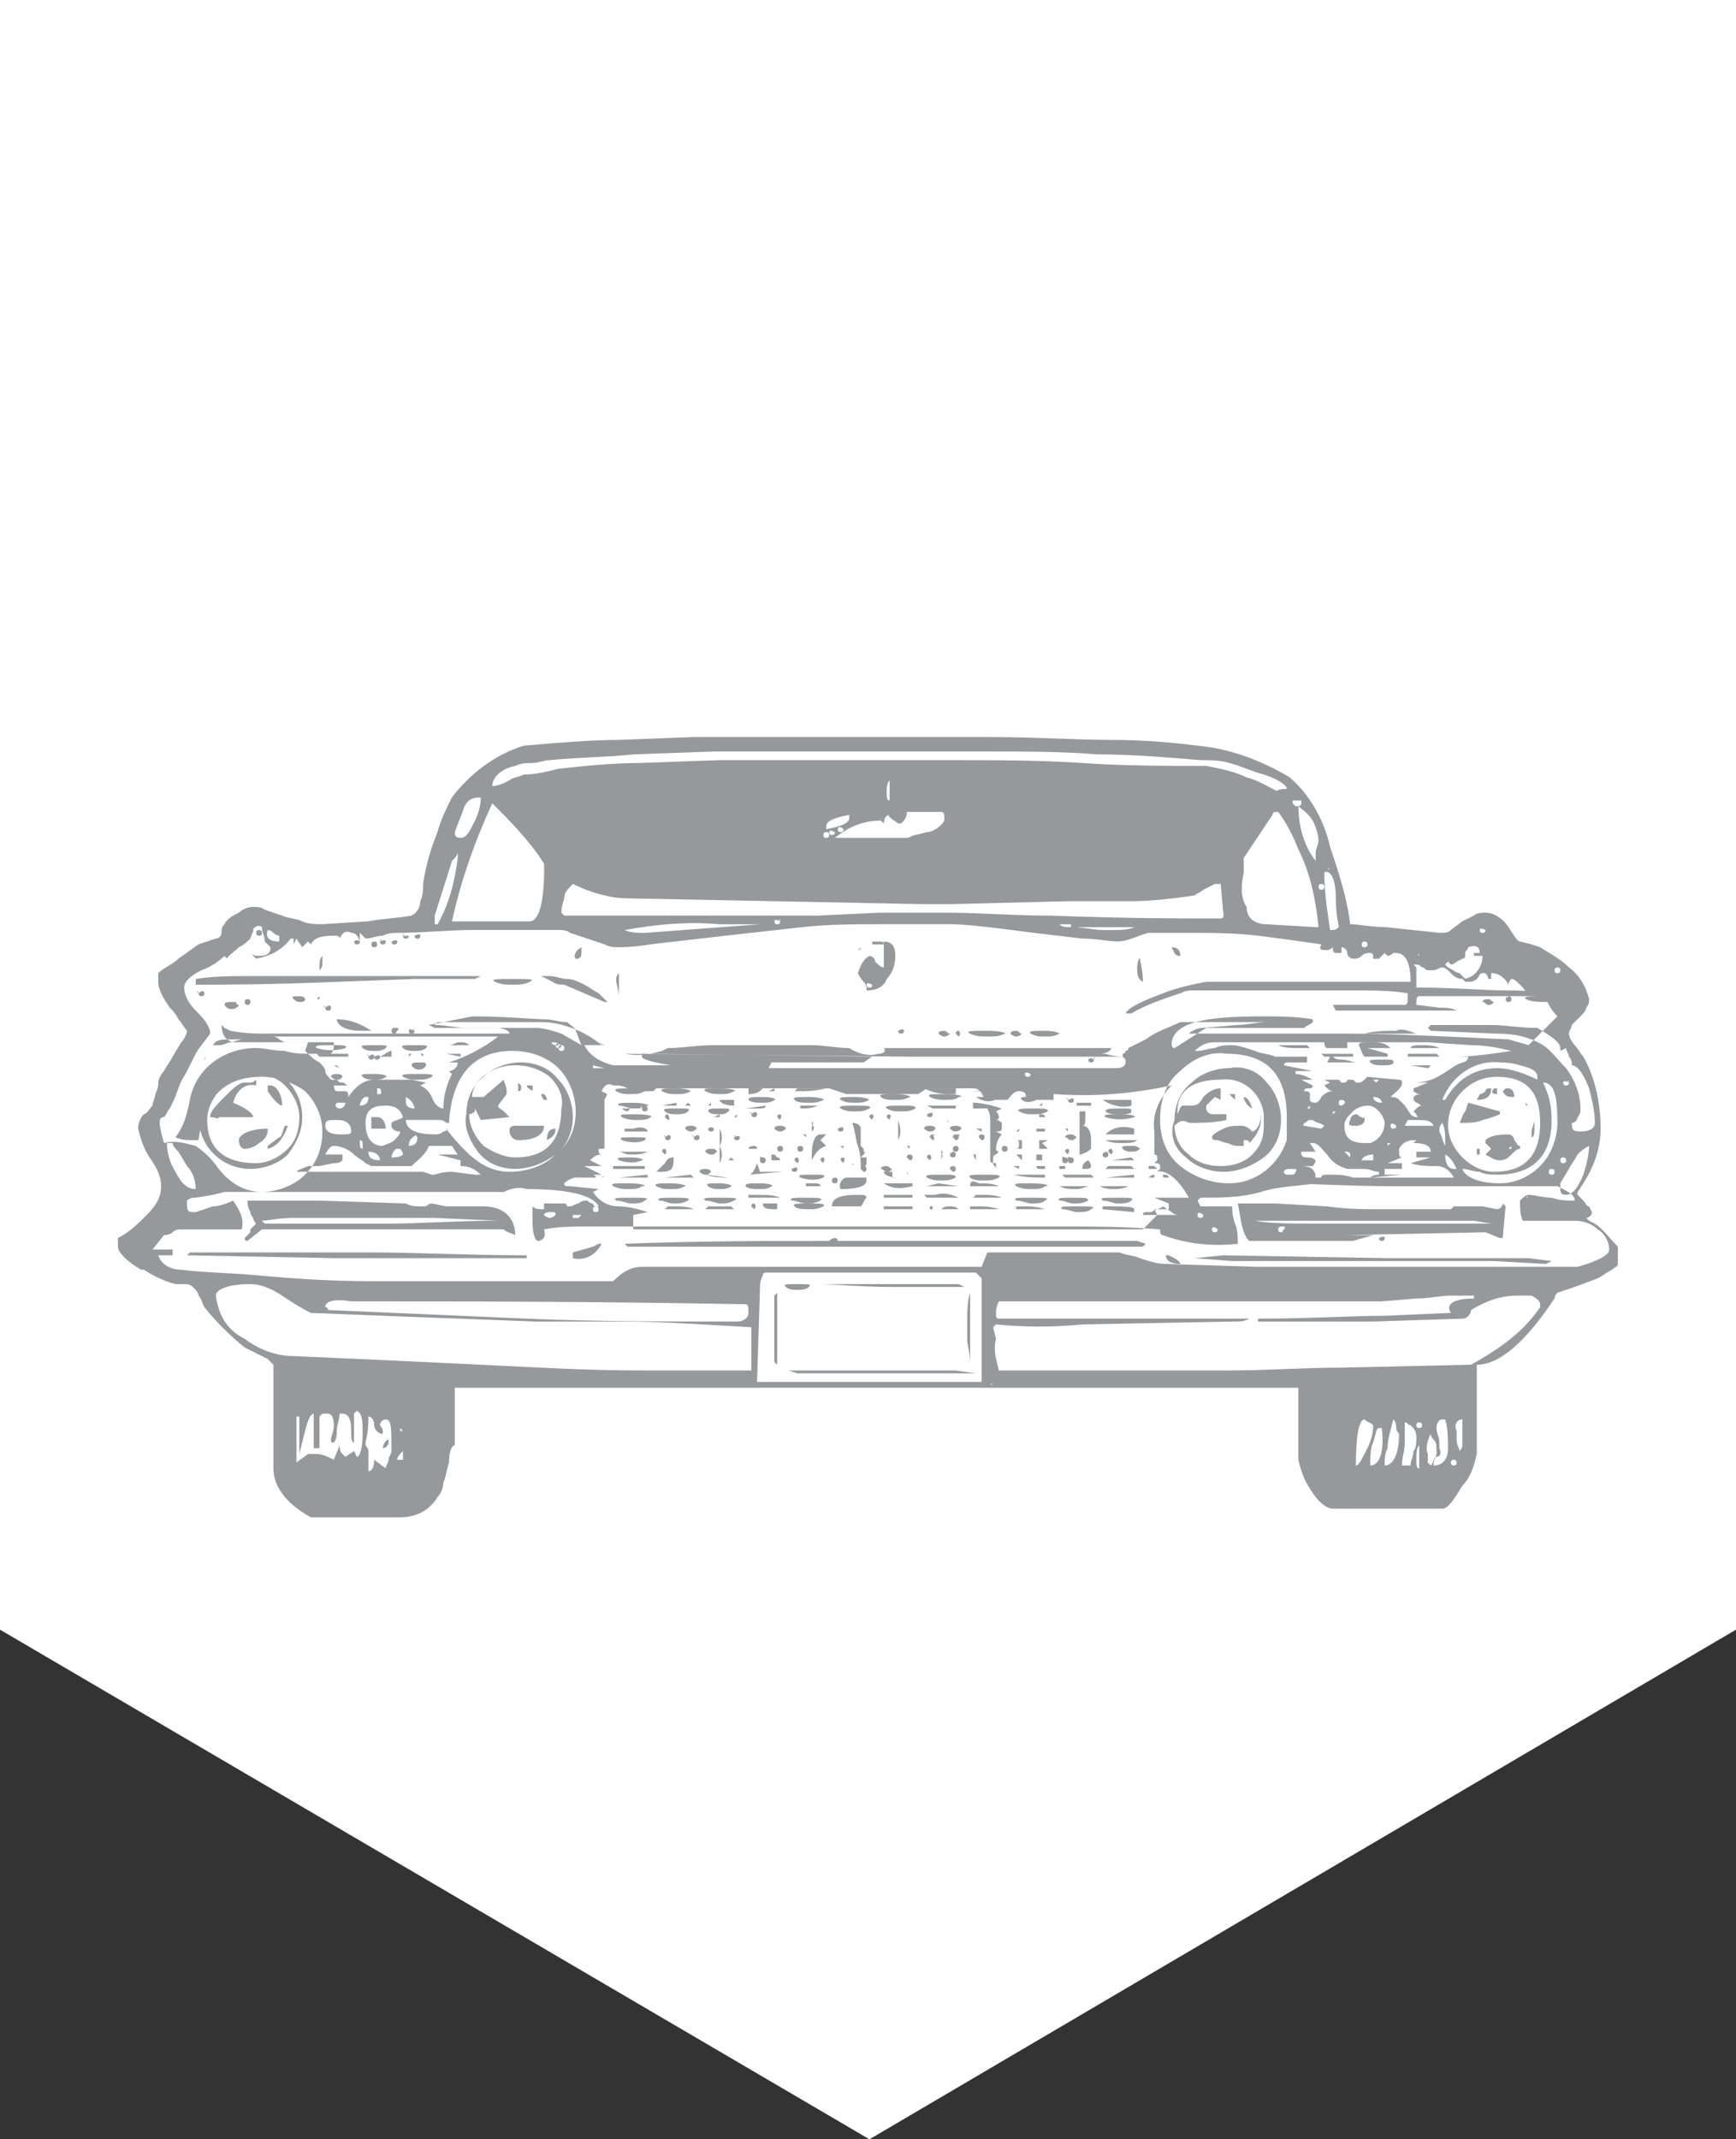 <?xml version="1.0" encoding="UTF-8"?>
<svg xmlns="http://www.w3.org/2000/svg" xmlns:xlink="http://www.w3.org/1999/xlink" id="Livello_2" data-name="Livello 2" viewBox="0 0 60.3 74.3">
  <rect x="0" y="0" width="60.3" height="74.3" fill="#333333" stroke="none"/>
  <defs>
    <style>
      .cls-1 {
        clip-path: url(#clippath);
      }

      .cls-2 {
        fill: none;
      }

      .cls-2, .cls-3, .cls-4 {
        stroke-width: 0px;
      }

      .cls-3 {
        fill: #95999b;
      }

      .cls-4 {
        fill: #fff;
      }
    </style>
    <clipPath id="clippath">
      <rect class="cls-2" x=".1" width="60.2" height="74.3"></rect>
    </clipPath>
  </defs>
  <g id="Livello_1-2" data-name="Livello 1">
    <polygon class="cls-4" points="0 0 0 56.6 30.2 74.3 60.3 56.6 60.3 0 0 0"></polygon>
    <g class="cls-1">
      <path class="cls-3" d="m16.8,27.4h0q-.1,0,0,0c-.1-.1-.1,0,0,0h0m20.8-.9c-1.5-.1-3.1-.1-4.7-.1h-7.9l-2.8.1c-.9,0-1.9.1-2.8.2-.4.1-.8.2-1.2.2-.2.1-.4.1-.5.2-.2.1-.4.2-.6.2,0-.3.3-.6.8-.7.2-.1.4-.1.6-.1s.4-.1.6-.1c1-.1,2-.1,2.9-.2l2.8-.1h9.6c1.2,0,2.5,0,3.7.1,1.2,0,2.4.1,3.6.2.3,0,.7,0,1,.1.4.1.8.3,1.2.4.6.2.8.4.8.5-.1,0-.3,0-.4.1h.1c-.4-.2-.7-.4-1.1-.5-.4-.2-.9-.3-1.4-.4-1.4,0-2.9,0-4.3-.1m-6.7.6v.7c-.1,0-.1-.1-.1-.3,0-.1,0-.3.1-.4m14.3.8c0,.1-.1.1-.2.1l-.1-.1v-.1h.3v.1Zm-15.9.9q0,.1-.1.1t-.1-.1c0-.1.1-.1.2,0q0-.1,0,0m.2-.4c0,.2-.3.3-.8.4v-.1c0-.2.3-.3.8-.4v.1Zm3.4.6h0v-.1.1h0m-3.9-.1q0,.1-.1.1t-.1-.1.2,0q0-.1,0,0m-.2.1q0,.1-.1.1-.1,0-.1-.1,0-.1.1-.1.1,0,.1.1m4.5.1h0v-.1.1Zm-2.7-.6s0,.1,0,0l.1.1c0-.2.1-.3.2-.3-.1,0,0,.1.3.3h.1c.1-.1.2-.2.2-.4h1.2c.1,0,.1.1.1.2v.1c-.1.2-.4.4-.6.4l-.4.1c-.1,0-.2.1-.3.1h-2.5c.5-.4,1-.6,1.6-.6h0Zm-14.5-.4c.1-.3.3-.4.5-.4h.1c0,.3-.1.6-.2.8-.2.4-.3.6-.5.6s-.2-.1-.2-.2c.1-.3.2-.5.3-.8m29.9,1.3s0,.1,0,0q-.1.1,0,0-.1,0,0,0h0m.1.4s0,.1,0,0q-.1.1,0,0-.1-.1,0,0h0Zm-.5-1.3c.1.2.2.5.2.7,0,.1-.1.3-.1.4v.3c-.4-.5-.6-1.2-.6-1.9.1.1.3.2.5.5m.5,1.7h0v-.1.1c.1-.1.1,0,0,0m-.1.6q0,.1-.1.1-.1,0-.1-.1,0-.1.1-.1.1,0,.1.1m-17.6,1h-8.8l-.1-.1c0-.1,0-.2.1-.5,0-.2.1-.3.3-.5.6.3,1.3.5,1.9.5l10.2.2h1.1l4-.1h2.2c.7,0,1.5-.1,2.2-.2.1-.1.2-.1.3-.2l.4-.2h.2l.1,1.1s0,.1-.1.1h0c-1.3,0-3.3,0-5.9-.1-1.3,0-2.5-.1-3.5-.1h-2.5l-2.1.1m-1.3.2q0,.1-.1.1-.1,0-.1-.1,0-.1.2,0c-.1-.1,0-.1,0,0m-8.2-2v.2c0,1.2-.2,1.8-.5,1.8h-2.7c.3-1.4.8-2.8,1.4-4.1.6.6,1.3,1.3,1.8,2.1m-3.2-.1c.1-.1.2-.2.2-.3v.2c-.1.8-.3,1.6-.7,2.3h-.1v-.3l.6-1.9Zm30.7,1.3c0,.6.1.9.1,1q-.1.1-.2.1h-.1c-.1-.7-.2-1.3-.2-2,.2-.1.4.2.4.9m-3.2-.9v-.5l.6-.9.4-.6s0-.1.1-.1h.1c.3.4.5.8.7,1.3.4.8.6,1.7.7,2.7h-.1l-1.7-.1c-.4,0-.7-.2-.7-.6-.2-.3-.2-.7-.1-1.2h0Zm-6,1.8v.1c-.2,0-.3,0-.4-.1h.4Zm14.4.2q0,.1-.1.1-.1,0-.1-.1,0-.1.2,0,0-.1,0,0m-12.2-.1c-.2.1-.5.1-.7.1h-.5l-.8-.1h2Zm-14.4-.1h1.4l-4,.3c-.2,0-.5,0-.7-.1,1.1-.2,2.2-.3,3.3-.2m-16.1.3q0,.1.1.1.1,0,.1-.1,0-.1-.1-.1-.1,0-.1.1m5.5.1q0,.1.1.1.1,0,.1-.1,0-.1-.2,0,0-.1,0,0m-.4,0q0,.1.1.1.1,0,.1-.1s0,0-.2,0q.1-.1,0,0c.1-.1,0-.1,0,0m-4.7-.2h0q.1,0,.2.1c.1.1.2.1.2.1v.2c-.3,0-.5-.1-.4-.4h0m4.3.4q0,.1.1.1.1,0,.1-.1s0-.1-.2,0q.1-.1,0,0,0-.1,0,0m-.4,0q0,.1.1.1.1,0,.1-.1s0-.1-.2,0q.1-.1,0,0c.1-.1,0-.1,0,0m-.9,0q0,.1.1.1.1,0,.1-.1s-.1-.1-.2,0q.1-.1,0,0,0-.1,0,0m35.2.1q0,.1-.1.1-.1,0-.1-.1,0-.1.1-.1.1,0,.1.1m-17.2-.1h0v.1h.4c0-.1-.1-.1-.1-.1h-.3Zm-17.4.1q0,.1.1.1.1,0,.1-.1,0-.1-.1-.1-.1,0-.1.1m16.9.2s.1,0,.1-.1l-.1.1Zm-18.4,0l.3-.1-.3.1h0Zm36.5,0q0,.1.1.1.1,0,.1-.1,0-.1-.1-.1l-.1.1c.1,0,0,0,0,0m1.4.2q0,.1.1.1.1,0,.1-.1c0-.1-.1-.1-.2,0-.1-.1,0-.1,0,0m-.3,0q0,.1.1.1.1,0,.1-.1,0-.1-.2,0,0-.1,0,0m-8,0h0c0-.2-.1-.3-.3-.3.1.2.1.3.3.3m-21,.1h0c.2,0,.2-.1.2-.3v-.1c-.2.1-.3.3-.2.4m-12.8.2s0,.1,0,0q0,.1,0,0,0,.1,0,0,0-.1,0,0h0Zm47,.2q0,.1-.1.1-.1,0-.1-.1,0-.1.1-.1.1,0,.1.1h0m-43.1-.1v.1c.1-.1.1-.2.1-.3v-.2c-.1.1-.1.2-.1.4m6.7.4c-.5,0-.8,0-.6.1s.4.1.6.1.4,0,.6-.1c.2-.1,0-.1-.6-.1m21.9.1h0c0-.4-.1-.7-.1-.8s-.1.1-.1.3c0,.2,0,.4.2.5m-9.4.1q0,.1-.1.1-.1,0-.1-.1,0-.1.2,0c-.1-.1,0,0,0,0h0m-23.5,0c.9,0,2.5,0,4.9-.1l2.7-.1h2.1l.2-.1h-8c-.6,0-1.3,0-1.9.1v.2Zm23.2-.1c.1.1.1.2.1.3.3,0,.6-.1.7-.4.2-.2.3-.5.3-.8s-.1-.5-.4-.5v.9c-.1,0-.2-.1-.3-.2,0-.1-.1-.2-.2-.2-.2.1-.3.3-.4.6q.1.2.2.3m-8.5.5v-.8q-.1.1-.1.2c0,.2.1.4.1.6m-9.3-.1h0v.1-.1q.1.1,0,0m-5.3,0q0,.1.1.1.1,0,.1-.1c0-.1-.1-.1-.2,0-.1-.1,0-.1,0,0m46.8.1c-.6,0-.8,0-.7.1.2.1.5.1.7.1s.4,0,.6-.1c.2,0,0-.1-.6-.1m-1.4.1q0,.1.1.1.1,0,.1-.1,0-.1-.1-.1s0,0-.1.1c.1-.1,0-.1,0,0m-41.3,0h.1v-.1l-.1.1Zm-.6-.1c-.2,0-.3,0-.2.1s.2.1.2.1c.1,0,.2,0,.2-.1,0,0,0-.1-.2-.1m41.3.1q-.2,0-.2.1c.1,0,.1.1.2.1s.1,0,.2-.1c-.1,0-.1-.1-.2-.1m-32.5-.6c.1.1.3.1.4.1l1.4.6h.1l-.3-.3c-.2-.1-.3-.2-.5-.3s-.4-.2-.6-.2-.4-.1-.6-.1h-.3l.4.2m-10.7.7q0,.1.1.1.1,0,.1-.1,0-.1-.1-.1-.1,0-.1.1m-.3,0h-.1c-.2,0-.3,0-.3.1.1.2.4.2.5,0h0s-.1,0-.1-.1m3.1.2q0,.1.1.1.1,0,.1-.1c0-.1-.1-.1-.2,0-.1-.1,0-.1,0,0m37.9.9h-1.8c.4-.1.7-.1,1.1-.1.2-.1.4,0,.7.1m-12.9-.1c-.4,0-.6,0-.5.1.2.1.3.1.5.1s.3,0,.5-.1c0,0-.1-.1-.5-.1m-1,0q-.2,0-.2.1.1.1.2.1.1,0,.2-.1c-.1,0-.1-.1-.2-.1m-1,0c-.5,0-.8,0-.6.1s.4.1.6.1.4,0,.6-.1c.1,0-.1-.1-.6-.1m-1,0q-.1,0-.1.1l.1.1q.1-.1,0-.2.1,0,0,0m-.5,0q-.2,0-.2.1.1.1.2.1.1,0,.2-.1c-.1,0-.1-.1-.2-.1m-1.2,0h0v.1s0,0,0-.1c0,.1,0,0,0,0m-.4,0q0,.1.1.1.1,0,.1-.1,0-.1-.2,0,0-.1,0,0m-16.8,0q0,.1-.1.1-.1,0-.1-.1,0-.1.2,0c-.1-.1,0-.1,0,0m-.7.1q-.1,0-.1-.1s0-.1.1-.1.2,0,.1.1,0,.1-.1.1m-.8-.1h-.4c-.5,0-.8-.2-.8-.4.5,0,.9.2,1.2.4m-3.8.4h0v-.1.1h0m10.1,0h0q.2,0,.2.1h-.1c-.1,0-.2-.1-.1-.1h0Zm29.8.2h1c-.2-.1-.4-.1-.6-.1-.2,0-.4,0-.4.1m-2.9,0h.7v-.2h-.8c0,.2.1.2.1.2m-1,0h.4l-.1-.1h-1c.2.1.5.1.7.1m-1.3-1.1c.6,0,1.2,0,1.8.1h0v.1c-.1.1-.2.1-.3.2h-3.4l-1.1.7c-.1,0-.1-.1-.1-.2h0c.1-.7,1.2-.9,3.1-.9m-23,.9h0l.2.1h0c-.1,0-.2-.1-.2-.1h0m-5.9-.6c.5-.1,1-.2,1.5-.3,1.2,0,2.1.1,2.5.1.3,0,.5.1.8.1.1.1.3.2.3.3.1.2.1.3.2.5s0,0,0,0h0l-.7-.4c-.3-.1-.6-.2-.9-.2h-3.5l-.2-.1Zm4.6.7q0,.1-.1.1-.1,0-.1-.1,0-.1.2,0,0-.1,0,0m-3.9,0h.7c-.1-.1-.2-.1-.3-.1h-.1c-.2.1-.3.1-.3.1m-1.2,0c-.4,0-.5,0-.4.1s.3.1.4.1.3,0,.4-.1c.1-.1,0-.1-.4-.1m-1.4,0c-.4,0-.5,0-.4.1s.3.1.4.1.3,0,.4-.1c.1-.1,0-.1-.4-.1m-1.5,0c-.4,0-.6,0-.5.1.3.1.7.1,1,0,.1-.1-.1-.1-.5-.1m-3.1-.2l-.4.1c-.1,0-.2.1-.4.1h-.2c.1-.2.3-.2.7-.2h.3Zm11.2.3q0,.1-.1.1-.1,0-.1-.1,0-.1.1-.1.1,0,.1.1m29.3.3h1.1l-.1-.1h-1v.1Zm-1.5,0h.8v-.1l-.7-.2h.8c-.2-.2-.4-.2-.7-.2s-.4,0-.4.1c.1.2.1.3.2.4m-1.4,0h1v-.1h-1.1l.1.1Zm-30,0v-.1h-.5l.5.1Zm-1.3,0v-.1h-.1l.1.1Zm-.5,0l.1-.1h-.1v.1Zm-1,0h.4v-.2c-.1,0-.2.1-.4.2m-.2,0q0,.1.1.1.1,0,.1-.1,0-.1-.2,0,0-.1,0,0m-.2,0q0,.1.1.1.1,0,.1-.1c0-.1-.1-.1-.2,0-.1-.1,0-.1,0,0m-1.7,0h1v-.1h-1.1l.1.1Zm26.9,0h0c0,.1.1.1,0,0,.1-.1.1,0,0,0s0,0,0,0m-.2.1q0,.1.1.1.1,0,.1-.1-.1-.1-.2,0,0-.1,0,0,0-.1,0,0m-30.7,0c0-.1.1-.1,0,0q.1-.1,0,0m40.9,0c-.3,0-.5,0-.4.1s.3.1.4.1c.2,0,.4,0,.4-.1s0-.1-.4-.1m-1.9.1h1c-.1,0-.3-.1-.5-.1-.1,0-.2,0-.3-.1h-.1l-.1.2Zm-23.1-.4l.2-.1c.5,0,1-.1,1.6-.1h3.4c.4,0,.9.1,1.3.1.3.2.7.3,1,.2.2,0,.3-.1.2-.2h7.9c0,.1-.2.2-.4.2h.2c.3.1.6.1.8.1h-7.5l-10-.1c.6.1.9,0,1.3-.1m-8.3.4h-.1c-.2,0-.3,0-.3.1.1.2.4.2.5,0h0q0-.1-.1-.1m34.9.2l.1-.1h-.7l.6.1Zm-28.6,0h-.4v-.1l.4.1Zm-8.1,0l.6-.1-.6.1h0Zm-1.3-.1h0l.2.1-.1-.1h-.1Zm24.2.3q0,.1-.1.1-.1,0-.1-.1,0-.1.2,0,0-.1,0,0m-21.3,0c-.4,0-.6,0-.5.1.2.1.3.1.5.1s.3,0,.5-.1c.1-.1-.1-.1-.5-.1m-1.5,0c-.4,0-.5,0-.4.1s.3.1.4.1.3,0,.4-.1c.1,0,0-.1-.4-.1m-1.3,0q-.2,0-.2.1s.1.1.2.1.1,0,.2-.1c0,0,0-.1-.2-.1m22.7.2h0v-.1.1h0m-5.8,0q0,.1.1.1.1,0,.1-.1,0-.1-.1-.1-.1,0-.1.1m25.9.1q0,.1-.1.1-.1,0-.1-.1,0-.1.2,0c-.1-.1,0-.1,0,0h0m-6.6-.1l-.1.1-.1-.1h.2Zm-1.1,0c0,.1-.1.1-.2.1l-.1-.1h.3Zm-9.4,0c-.3,0-.5,0-.4.1s.3.1.4.1c.2,0,.4,0,.4-.1s.1-.1-.4-.1m-4.4,0h.4v-.1h-1l.6.1m-4.9,0c-.2,0-.3,0-.2.1s.3.1.5,0c-.1,0-.1-.1-.3-.1m-1.3,0h-.1c-.2,0-.3,0-.3.1.1.1.2.1.3.1.2,0,.3,0,.3-.1q-.1,0-.2-.1m-1.6.1c-.4,0-.6,0-.5.1s.3.1.5.1.3,0,.5-.1c0-.1-.1-.1-.5-.1m-1.6,0c-.5,0-.6,0-.5.1.2.1.4.1.5.1.2,0,.3,0,.5-.1.1-.1,0-.1-.5-.1m15.7.1h.1v-.1h-1c.3.1.6.1.9.1m-17.6,0h.7q.1,0,.1-.1l-.8.1h0Zm8,0c-.4,0-.6,0-.5.1.2.1.3.1.5.1s.3,0,.5-.1c0,0-.1-.1-.5-.1m8.8.2h.8l-.7-.1-.1.1Zm-1,0h.4l-.1-.1h-.8c0,.1.2.1.5.1m-1.3.1v-.2h-.8c.2.2.5.2.8.2m-2.4-.1h1v-.1l-1,.1h0Zm-.6.1v-.2h-1.1c.4.2.7.2,1.1.2m-1.7-.1l.1-.1-.8-.1-.1.1.8.1Zm-3.9,0c.4,0,.7,0,1.1-.1h-1l-.1.1Zm-.9,0h.2v-.1l-.2.1h0Zm-.7.1c.3,0,.4-.1.5-.2h-.5v.2Zm-1-.2c-.5,0-.6,0-.5.1.2.1.4.1.5.1.2,0,.3,0,.5-.1.1,0,0-.1-.5-.1m-1.5,0c-.4,0-.6,0-.5.1.2.1.3.1.5.1s.3,0,.5-.1c0,0-.1-.1-.5-.1m-1.6,0c-.4,0-.6,0-.5.1.2.1.3.1.5.1s.3,0,.5-.1c.1,0,0-.1-.5-.1m-3.4.1v-.2h-.2c0,.1.1.1.2.2m-.5,0q.1,0,.1-.1v-.1l-.1-.1v.3Zm34,.1v-.2h-.1c-.1.1-.1.2.1.2m-4.9.1h0v-.1s0,0,0,.1h0m-33.9-.3q.1.1,0,0c.1.2,0,.2,0,.2h-.1v-.2c-.1,0,0,0,.1,0m39.4.3h0c0-.2-.1-.3-.2-.3h-.1l-.1.1c.1.2.2.2.4.2m-1.3.1c.3,0,.5-.1.5-.4-.1,0-.2,0-.2.1q-.1.1-.2.1l-.1.2Zm1.5-1.2c.4.1.6.2.6.4v.1c-.4-.2-.9-.4-1.4-.4-.8,0-1.4.4-1.8,1.1h-.1c.3-.8,1.1-1.4,2-1.3.1,0,.4,0,.7.1m-9.9,1.2v-.2h-.2s.1.1.2.2m-5.8,0q0,.1.1.1.1,0,.1-.1,0-.1-.2,0c-.1-.1,0-.1,0,0m-1.4-.1c-.2,0-.3,0-.2.1s.3.1.5,0c-.1,0-.1-.1-.3-.1m-1.4,0h-.4c.3.2.6.2.8,0,.1,0,0-.1-.4,0m-1.5-.1c-.5,0-.6,0-.5.1.2.1.4.1.5.1.2,0,.4,0,.5-.1.2,0,.1-.1-.5-.1m-1.7,0c-.4,0-.6,0-.5.1s.3.1.5.1.3,0,.5-.1c.1,0-.1-.1-.5-.1m-1.4.1c-.4,0-.6,0-.5.1.2.1.3.1.5.1s.3,0,.5-.1c0,0-.1-.1-.5-.1m-1.6,0c-.4,0-.6,0-.5.1s.3.1.5.1.3,0,.5-.1c.1,0-.1-.1-.5-.1m-1.6,0c-.4,0-.5,0-.5.1.1.1.3.1.5.1.1,0,.3,0,.4-.1.1,0,0-.1-.4-.1m-7.6.1h.1c0-.1-.1-.2-.1-.2h-.1s0,.1.1.2m28.8-.1c.2,0,.3.1.3.2-.2,0-.3-.1-.3-.2h0m-1.1.3q-.1,0-.1-.1s0-.1.1-.1.2.1,0,.2q.1,0,0,0m-7.3,0v-.2h-1c.3.2.7.3,1,.2m-1.9,0h.5v-.1h-.5v.1Zm-1.3,0h.1v-.1l-.1.1Zm-10.6,0v-.2h-.5c0,.1.2.2.5.2m-.9,0h.1v-.1h0l-.1.1Zm-.8,0h.2l-.1-.1-.1.1Zm-.8,0h.5v-.1l-.5.1Zm-1-.1c-.4,0-.6,0-.5.1.2,0,.3.1.5.1s.3,0,.5-.1c.1,0-.1-.1-.5-.1m-9.5.1c0-.1.1-.3.2-.3h.1c0,.2-.1.3-.3.3m-2.7,0c0-.4-.2-.7-.4-.7h-.1v.2c.2.3.4.5.5.5m43.2-.1c0,.1,0,.2,0,.1q.1,0,0-.1.1,0,0,0,0-.1,0,0m-9.5.2h0c-.1-.3-.2-.4-.3-.4,0,.1.1.3.3.4m-12.2-.1c-.4,0-.6,0-.5.1.2.1.3.1.5.1s.3,0,.5-.1c0-.1-.1-.1-.5-.1m-1.6,0c-.4,0-.6,0-.5.1.2.1.3.1.5.1s.3,0,.5-.1c.1-.1-.1-.1-.5-.1m19-.8q0-.1-.1-.1l-1.1-.1c-.1.1-.2.2-.3.2h-.1l-.1-.1h-1l.2.1-.2.1c.1.1.2.2.3.2-.2,0-.3.1-.4.2-.1.2-.2.2-.2.2,0,0-.2,0-.2-.1v-.2c0-.1-.1-.1-.2-.1,0-.1.1-.1.1-.1h.1c.1,0,.1-.1.1-.1l-.4-.2h.4c-.2-.1-.4-.2-.6-.2v-.1h.6l-1-.2c0-.1.1-.1.1-.1h.7v-.2h-1.1c-.2-.1-.5-.1-.7-.2-.3-.1-.6-.2-.8-.2s-.4,0-.6.1c-.2,0-.4.1-.6.1h-.1c.2-.2.4-.3.7-.3h7.4l1.5.1c.5,0,1,.1,1.4.2-.7.1-1.3.2-2,.2h.5c0,.1-.1.2-.2.2-.3.1-.5.3-.7.4-.3.2-.6.3-1,.3h.5l-.5.2h0v.1c.1.1.2.1.3.1-.1,0-.2,0-.3.1v.1l.1.1c.1,0,.1.1.2.1q-.1,0-.2.1l-.1.1.1.1s0,.1.1.1h-.1q-.1,0-.2-.1l-.2-.3-.2-.2c-.1-.1-.2-.1-.3-.1.2-.2.4-.3.4-.5m-3.2.9h-.1l.1-.1v.1Zm-6.6,0c-.3,0-.5,0-.5.1.1.1.3.1.5.1s.4,0,.4-.1,0-.1-.4-.1m-3,0c-.4,0-.6,0-.5.1.2.1.3.1.5.1s.3,0,.5-.1c0-.1-.1-.1-.5-.1m-3.5,0h.8v-.1h-1l.2.1Zm-4.6,0c.2,0,.4,0,.6-.1h-.6v.1Zm-1.9,0h.3c.3,0,.4,0,.4-.1l-.7.1Zm-.9,0c-.3,0-.4,0-.4.1.1.1.2.1.4.1.1,0,.2,0,.3-.1.1-.1,0-.1-.3-.1m-1.5,0c-.4,0-.5,0-.4.1s.3.1.4.1.3,0,.4-.1c.1-.1,0-.1-.4-.1m-1.2,0q0,.1.1.1.1,0,.1-.1c0-.1-.1-.1-.2,0-.1-.1,0-.1,0,0m-7.5-.9h0l-.5-.1h-1.3c-.4,0-.7.3-.9.6,0-.1,0-.2-.1-.2h-.3s-.1,0-.1-.2h.5c-.1,0-.1-.1-.2-.1s-.1,0-.2-.1h-.2c-.1-.1-.2-.2-.2-.3s-.1-.2-.2-.3c-.2-.1-.3-.2-.5-.4l.1-.3h-.8l-.2-.1c-.1-.1-.2-.1-.3-.1h7.9c-.5.4-1.1.7-1.7.9h.3c0,.2-.2.3-.3.3l.1.1c-.2.4-.3.8-.3,1.2-.1,0-.3-.1-.4-.4-.1-.2-.2-.3-.4-.4l.2-.1Zm-.7.5c.2.1.3.3.3.4-.2,0-.3-.1-.3-.2v-.2Zm34.2.5h0l-.1-.1.1.1Zm-26.5,0h0l.1-.1h-.3s.1.1.2.1m-9.8-.3c0,.1-.1.2-.2.2s-.2-.1-.1-.2h.3Zm34.4.3l-.1.1v-.1h.1Zm-14.2.1q0,.1.1.1.1,0,.1-.1,0-.1-.2,0,0-.1,0,0m-1.3,0q-.1,0-.1.1l.1.1c0-.1.1-.1,0-.2q.1,0,0,0m-.6,0q-.1,0-.1.1l.1.1c0-.1.1-.1,0-.2q.1,0,0,0m-1,0h0v.1-.1h0m-.6,0h-.1.1Zm-.9,0h0v.1-.1h0m-.7,0q-.1,0-.1.1l.1.1c0-.1.1-.1,0-.2q.1,0,0,0m-1,0q0,.1.1.1.1,0,.1-.1c0-.1-.1-.1-.2,0-.1-.1,0-.1,0,0m12.8,0c-.4,0-.6,0-.5.1.3.1.7.1,1,0,.1,0,0-.1-.5-.1m-1.8,0h0v.1c0,.1,0,0,0-.1q0,.1,0,0m-1,.1h.2c0-.1-.1-.1-.2-.1s0,0,0,0v.1Zm-.6,0h0l-.1-.1.1.1Zm-1.4,0h-.1.1Zm-.7,0h0l-.3-.1.3.1Zm-1.7,0l.1-.1-.1.1h0Zm-6.2,0h.1v-.1l-.1.1h0Zm-.7,0h.2v-.1l-.2.1h0Zm-1.6-.1q-.1,0-.1.1l.1.1q.1,0,0-.2.1,0,0,0m-1.1,0c-.5,0-.6,0-.5.1.2.1.4.1.5.1.2,0,.4,0,.5-.1.1,0,0-.1-.5-.1m-9.7.1h0v-.2.2Zm-4.8,0h1.2c0-.1-.2-.3-.7-.5.1-.4.4-.7.8-.6v-.2q-.1.1-.2.1h-.2c-.2,0-.4.2-.7.5s-.5.5-.5.7c.2,0,.3.1.3,0m43.3-.2c-.1.1-.1.2-.2.4.3,0,.6,0,.8-.1.4-.1.6-.2.6-.2v-.1c-.4-.1-.7-.2-1.1-.3l-.1.3m-18,.3q0,.1,0,0c0,.1.1.1,0,0,.1,0,0,0,0,0h0m-9.2,0q0,.1,0,0,0,.1,0,0h0m26.1.2h-1l.1-.2h.3c.3,0,.5,0,.6.2m-1.3,0q0,.1-.1.1-.1,0-.1-.1c0-.1.1-.1.2,0q0-.1,0,0m-1,0h.1-.1Zm-.4,0c.2,0,.3-.1.3-.2,0-.2,0,0-.1-.1-.1,0-.1-.1-.2-.1s-.2.1-.2.2c-.1.2,0,.2.2.2m-13.9,0q-.2,0-.2.1.1.1.2.1.1,0,.2-.1s0-.1-.2-.1m-.9,0q-.2,0-.2.1s.1.1.2.1.1,0,.2-.1c0,0,0-.1-.2-.1m-.6.1h-.1.1Zm-.9-.1h0v.1-.1q0,.1,0,0m-1.7.1q0,.1.1.1.1,0,.1-.1,0-.1-.2,0,0-.1,0,0m-.4,0h-.1.1Zm-.9-.1h0v.1-.1c0,.1,0,0,0,0m-.7,0q-.2,0-.2.1.1.1.2.1.1,0,.2-.1s0-.1-.2-.1m-.9.1h-.1.1Zm-.7,0h-.1.1Zm-.9,0q0,.1.1.1.1,0,.1-.1-.1-.1-.2,0,0-.1,0,0,0-.1,0,0m-.6-.1q-.2,0-.2.1.1.1.2.1.1,0,.2-.1s0-.1-.2-.1m-4.6.1h0l-.1-.1.1.1Zm-6.5,0h.5c0-.2-.1-.4-.3-.4h-.2v.4h0Zm32.4-.2c.1,0,.1-.1.2-.1h.1c.1.1.3.1.4.2l-.1.1-.6-.1h0c-.1,0,0,0,0-.1m-6.9.4h1v-.2c-.3-.1-.7-.1-1,.2m-1.3-.1v-.1h-.1l.1.1Zm-1.1,0h.3v-.1h-.3v.1Zm-.7,0h.1v-.1l-.1.1Zm-1.2,0v-.1h-.2l.2.1Zm-5.9-.2v.2c.1-.1.1-.2,0-.2.1-.1,0-.1,0-.2v.2m-5.2.2h0v-.1.1Zm-1.3,0h.8c0-.1-.2-.2-.5-.1h-.3v.1Zm33.1-.5c.1-.1.1-.2.1-.3,0-.5-.2-1-.5-1.4-.3-.3-.5-.6-.8-.8-.5-.3-1-.4-1.6-.4l-2.3-.1-.1-.1.1-.1h2.1c.5,0,1,.1,1.6.1.5.3.8.5.8.7v.1l.2-.1c0,.1.1.2.1.3.1.1.1.2.1.3.2,0,.4.3.6.8.1.4.2.8.2,1.2,0,.2-.2.3-.5.3s-.3-.1-.3-.3c.1,0,.2-.1.2-.2m-24.4.6h-.1.1Zm-18.7-.5c.3,0,.5.1.5.4,0,.1-.1.1-.4.1s-.5-.1-.5-.3.1-.2.4-.2m41.5.4v.2c.1,0,.1-.2.1-.4v-.2c0,.1-.1.3-.1.4m-16,.1q-.2,0-.2.1c.1,0,.1.1.2.1s.1,0,.2-.1c0,0-.1-.1-.2-.1m-3.1,0q-.1,0-.1.1l.1.1q.1,0,.1-.1,0-.1-.1-.1m-.9,0q-.1,0-.1.1l.1.1q.1,0,.1-.1c0-.1.1-.1-.1-.1m-.8,0q-.1,0-.1.1l.1.1q.1,0,0-.2c.1.1.1,0,0,0m-.8.1h0l-.1-.1.1.1Zm-.7-.1h0v.1c0,.1,0,0,0-.1q0,.1,0,0m-1.5,0h0q0,.1,0,0,0,.1,0,0h0c-.1,0,0,0,0,0m-1.4.1v-.1h-.1l.1.1Zm-2.5,0q0,.1.1.1.1,0,.1-.1s0-.1-.2,0q.1-.1,0,0c.1-.1,0-.1,0,0m-.6,0h-.2.2Zm-.8,0q0,.1.1.1.1,0,.1-.1c0-.1-.1-.1-.2,0-.1-.1,0-.1,0,0m-1,0q0,.1.1.1.1,0,.1-.1c0-.1-.1-.1-.2,0-.1-.1,0-.1,0,0m-1.1,0c-.4,0-.5,0-.4.1.3.1.6.1.8,0,.1-.1,0-.1-.4-.1m-4,.1c.6,0,.9-.2.9-.5h-1c-.2,0-.2.1-.2.2s.1.3.3.3m21,.1c.2,0,.4,0,.5-.1h-1.1c.2.1.4.1.6.1m-15.4-.1h0q0,.1,0,0,.1,0,0,0,.1,0,0,0c-.1,0,0,0,0,0m-4.6,0h0c.2-.1.3-.2.3-.4-.2,0-.3.1-.3.4m28-1c.1-.1.3-.2.5-.2s.3.1.4.2.2.3.2.4c0,.3-.2.6-.5.7h-.2c-.5,0-.7-.2-.7-.6,0-.2.1-.3.3-.5m-.4,1.1h0l-.1-.1.1.1Zm-12.5,0h-.1.1Zm-1.8,0h0v.1-.1h0m-1.5,0h-.1.1Zm-16.3-.2c0,.2-.1.3-.3.3,0-.2.1-.3.3-.4q-.1,0,0,.1m-1.1-1.1c.3,0,.5.1.6.4-.1.1-.3.1-.4.2v.1c0,.1.1.2.3.2,0,.1-.1.2-.2.3-.1.1-.2.1-.4.2-.4,0-.6-.3-.6-.8s.3-.6.7-.6m39.1,1.5h-.1l.1-.1v.1Zm-2.4-.9c.1.2.1.4.1.6v.2c-.1-.2-.1-.3-.2-.5v-.1s0-.1.1-.2m-1.8.7l-.1.1v-.1h.1Zm-6-.1l.3.1c.1,0,.2.1.4.1h.2v-.2c.1,0,.2,0,.2.1.2-.2.4-.5.4-.8v-.2c0,.4-.2.6-.3.6-.1-.1-.2-.2-.4-.2s-.4,0-.6.1c-.2.1-.4.2-.4.3s.1.1.2.1m-2.9.2h-.1c-.2,0-.4,0-.3.1.1.1.2.1.3.1s.2,0,.3-.1c-.1-.1-.2-.1-.2-.1m-.8.1q-.1,0-.1.1l.1.1q.1-.1,0-.2.1,0,0,0m-1.5,0q-.1,0-.1.1l.1.1c0-.1.1-.1,0-.2q.1,0,0,0m-1,0h.3l-.2-.2.2-.1h-.3v.3Zm-.8,0h.2v-.3h-.2q.1,0,.1.1c0,.1,0,.2-.1.2m-.5,0q0,.1.1.1.1,0,.1-.1,0-.1-.1-.1-.1,0-.1.1m-1.7,0q0,.1.1.1.1,0,.1-.1,0-.1-.1-.1h0s-.1,0-.1.1m-1.5,0v-.1h-.1l.1.1Zm-2.3,0v-.1h-.1l.1.1Zm-1.6,0q0,.1.1.1.1,0,.1-.1,0-.1-.1-.1-.1,0-.1.1m-.7,0q0,.1.1.1.1,0,.1-.1,0-.1-.1-.1h0q-.1,0-.1.1m-1,0h.3c0-.1-.1-.1-.1-.1,0,0-.2,0-.2.1m-.4,0h0v.1-.1h0m-.9,0q-.2,0-.2.1s.1.1.2.1.1,0,.2-.1q0-.1-.2-.1m-.7,0h0v.1-.1h0m-.9,0q-.1,0-.1.1l.1.1q.1-.1,0-.2.1,0,0,0m-4.6,0h0q.1,0,0,0h0q.1,0,0,0c-.1,0,0,0,0,0m-6-.3c.1,0,.1.1.1.2v.1c-.1,0-.1-.1-.1-.3h0Zm-4,.3c.2,0,.4-.1.5-.2.2-.1.3-.3.3-.4v-.1c-.6,0-1,.2-1,.4s.1.3.2.3m13.4.2c.2,0,.4,0,.6-.1h-1c.1,0,.2.1.4.1m-12.2-.6l-.4.3v.1c.4-.1.6-.5.7-.8h-.1c-.1.2-.1.4-.2.4m41.6.6h.1v-.2h-.1v.2Zm-8.5,0h0c0-.1,0,0,0,0h0m-4.5,0q0,.1.1.1.1,0,.1-.1,0-.1-.1-.1s0,0-.1.1c.1-.1,0-.1,0,0m-.8,0h0c.1,0,.3-.1.4-.2v-.3c0-.3-.1-.5-.3-.5.1,0,.1-.1.1-.3v-.2h-.8.6v1.5Zm-4.5,0q0,.1.1.1.1,0,.1-.1,0-.1-.1-.1s0,0-.1.1c.1-.1,0-.1,0,0m-.7,0q-.1,0-.1.1l.1.1q.1-.1,0-.2.1,0,0,0m-.7,0q-.1,0-.1.1l.1.1q.1,0,.1-.1,0-.1-.1-.1m-17.6,0c-.1.1-.3.1-.4.1,0-.1.1-.3.2-.3h.1s.1.1.1.2m40.4.2q0,.1-.1.1-.1,0-.1-.1,0-.1.1-.1.1,0,.1.1m-2.3,0c.2,0,.3-.1.4-.2s.2-.2.3-.2v-.1c-.1,0-.1-.1-.2-.2,0-.1-.1-.2-.2-.2-.5,0-.7.1-.8.2v.1h0l.2.2-.1.1-.1.1c.2.1.3.2.5.2m-4.4,0h-.4c0-.1.2-.2.4-.2v.2Zm-1-.3c.1,0,.2,0,.2.1v.1h0s-.1-.1-.2-.2h0Zm-8.1.3h.8l-.1-.1-.7.1Zm-1.5,0q0,.1.1.1.1,0,.1-.1,0-.1-.1-.1c-.1,0-.1-.1-.1.1m-.2,0q0,.1.1.1.1,0,.1-.1,0-.1-.1-.1c-.1,0-.1-.1-.1.1m-.9,0h.2v-.2h-.2v.2Zm-.5,0v-.2h-.2l.2.2Zm-1.6,0v-.2h-.1l.1.2Zm-1.2-.2v.2c0-.1.1-.2,0-.2.1-.1,0-.1,0-.2v.2m-1.5-.5c0,.5,0,.8,0,.7v-.7c.1-.2.1-.4,0-.7v.7m-1.9.6q-.1,0-.1.1l.1.1c0-.1.1-.1,0-.2q.1,0,0,0m-.7,0q-.1,0-.1.1l.1.1c0-.1.1-.1,0-.2q.1,0,0,0m-.9,0q-.1,0-.1.1l.1.1q.1-.1,0-.2.1,0,0,0m-.8.1h.2s0-.1-.1-.1l-.1-.1h-.1v.2h.1Zm-.5,0q0,.1.1.1.1,0,.1-.1,0-.1-.1-.1c-.1,0-.1-.1-.1.1m-.2,0h-.1.1Zm-.9,0h.2l-.1-.1-.1.1Zm-.6,0h-.1.1Zm-.8-.1h0v.1-.1h0m-.7.1h-.1.1Zm-1.3-.1c-.4,0-.5,0-.4.1.3.1.6.1.8,0,.1,0,0-.1-.4-.1m-5.4-1.6v-.1c.1.2.2.4.2.4l1-.1-.2-.2c-.1-.1-.2-.1-.2-.2h0l.3-.4v-.1c0-.2-.1-.3-.1-.4l-.7.6h-.4c0-.3.2-.6.5-.8s.6-.3,1-.3.8.1,1.2.4c.3.3.5.7.4,1.1,0,1.1-.5,1.7-1.6,1.7-.4,0-.8-.2-1.1-.4-.3-.3-.5-.7-.5-1.1q.1,0,.2-.1m-3.3,1.7c-.3,0-.4-.1-.4-.3.2,0,.4.1.4.3m28.1-1.3c.4,0,.9,0,1.3-.1v-.2h-.5c-.1,0-.2-.1-.2-.2s0,0,0-.1l.3-.3.2.1v-.4c-.2,0-.4.1-.6.3-.1.2-.2.3-.4.3h-.3c-.1,0-.1.1-.2.3v-.1c0-.7.5-1.1,1.5-1.1.7-.1,1.4.4,1.5,1.2v.4c0,.4-.1.7-.4,1-.3.3-.7.4-1.1.4s-.8-.1-1.1-.4c-.3-.2-.5-.6-.5-1,.2-.2.3-.2.5-.1m-13.1,1.1v.2c.1-.2.2-.4.5-.5l-.2-.2.2-.2h-.2c-.2,0-.3.3-.3.7m-3.2-.3c0,.5,0,.7,0,.6.1-.2.1-.4,0-.6.1-.2.1-.4,0-.6,0-.1,0,.1,0,.6m-17.3-2c.3-.3.7-.5,1.1-.5s.8.1,1.1.4c.3.3.5.7.5,1.1s-.1.8-.4,1.1c-.3.3-.7.5-1.1.5-1.1,0-1.7-.5-1.7-1.5,0-.4.2-.8.5-1.1m42.5,2.3c.2.1.3.3.4.5h-.1c-.2,0-.3-.2-.3-.5h0Zm-16.4.4h0v.1s0,0,0-.1h0m-.7,0q-.1,0-.1.1l.1.1q.1,0,.1-.1,0-.1-.1-.1m-.7.1h-.1.1Zm-.7,0h-.1.1Zm-.9-.1q-.2,0-.2.1c.1,0,.1.1.2.1s.1,0,.2-.1c-.1,0-.1-.1-.2-.1m-1-.7c.1.3.1.5.1.8.1,0,.2-.1.2-.2v-.2h-.2l.1-.1s.1-.1,0-.1v-.1l-.1-.1v-.6c0-.1-.1-.2-.3-.2.1.2.1.5.2.8m-.2.6h0c0,.1.1.1,0,0q.1,0,0,0c-.1,0,0,0,0,0m-13-.4c.3.4.8.6,1.3.6s1-.2,1.4-.5.6-.8.6-1.3-.2-1-.5-1.3c-.3-.4-.8-.6-1.3-.6s-1,.2-1.3.5c-.4.3-.6.8-.6,1.3-.1.4.1.9.4,1.3m34.2-2.1c.3-.3.7-.5,1.2-.5,1,0,1.5.5,1.5,1.6s-.5,1.7-1.6,1.7c-.4,0-.8-.2-1.1-.5s-.5-.7-.5-1.1c0-.5.2-.9.5-1.2m-10.9,2.7h.3l-.1-.1h-.2v.1Zm-1.5,0h1l-.1-.1h-.8l-.1.1Zm-.8,0c.2,0,.3,0,.3-.1s-.1-.2-.1-.2c-.2.1-.2.2-.2.3m-.8,0h.2v-.1h-.2v.1Zm-.7,0h.2v-.1h-.3s0,.1.1.1m-.7,0v-.1h-.2l.2.1Zm-.8,0h0c0-.1-.1-.1-.1-.2v-.2s0-.1.1-.1l.1-.1c-.1,0-.1-.1-.1-.1,0-.2.1-.4.2-.5l-.2-.1c.1,0,.2,0,.2-.1v-.2s-.1-.1-.2-.1c.1,0,.1-.1.1-.1,0-.1-.1-.2-.1-.2l.2-.1c-.3-.1-.7-.2-1-.2v.2h.5c.1.2.1.3.1.5v1.3c0,.1.1.1.2.1m-4.6.1q-.1,0-.1.1l.1.1q.1,0,.1-.1,0-.1-.1-.1m-.9,0h0v.1s0,0,0-.1c0,.1,0,0,0,0m-.6.1h-.1.1Zm-1,0q0,.1.1.1.1,0,.1-.1,0-.1-.2,0,0-.1,0,0m-.7,0h0v.1-.1h0m-1.5.1h0v-.1.1Zm-.8-.1q-.2,0-.2.1s.1.1.2.1.1,0,.2-.1c0,0,0-.1-.2-.1m-.7,0h0v.1-.1h0m-.7-.2l-.3.3h.2c.3,0,.4-.1.4-.4v-.1c-.1,0-.2,0-.3.2m-1.8.2h1.1v-.1h-1.1v.1Zm-12.6,0c.5,0,1-.2,1.3-.5.3-.4.5-.8.5-1.3,0-1-.8-1.8-1.8-1.8s-1.8.8-1.8,1.8.8,1.8,1.8,1.8h0m45.3.1q0,.1-.1.1-.1,0-.1-.1,0-.1.1-.1.1,0,.1.1m-9.2.1c-.1,0-.2,0-.2-.1,0,0,0-.1.2-.1s.3,0,.2.1c0,.1-.1.1-.2.1m-3.6-.6c.3.3.8.5,1.3.5s1-.2,1.4-.5.6-.8.6-1.3-.2-1-.5-1.3c-.3-.4-.8-.6-1.3-.5-.5,0-1,.2-1.3.5-.4.3-.6.8-.6,1.3-.2.5,0,1,.4,1.3m-25.8-.9c-.1.1-.2.1-.3.1-.7,0-1-.2-1-.5h1.2c.1,0,.2.1.2.1h.1c.1-1.7.9-2.5,2.2-2.5.6,0,1.2.2,1.6.6s.6,1,.6,1.5c0,.6-.2,1.1-.7,1.5-.4.4-1,.6-1.6.6s-1.1-.3-1.5-.7c-.5-.5-.7-.8-.7-.8.1,0,0,.1-.1.1m18.8,1.5c-.4,0-.6,0-.5.1s.3.1.5.1.3,0,.5-.1c.1-.1-.1-.1-.5-.1m-1.5,0c-.4,0-.6,0-.5.1.2.1.3.1.5.1s.3,0,.5-.1c0-.1-.1-.1-.5-.1m-1.2,0h0s.1,0,0,0q.1-.1,0,0c.1-.1,0-.1,0,0q0-.1,0,0m-.5.1v-.2h-.3c0,.1.2.2.5.2m-3-.1c-.4,0-.5,0-.4.1.3.1.6.1.8,0,.1-.1,0-.1-.4-.1m-2.2,0l1.2-.1h-.8l-.1-.3c-.1.3-.2.4-.3.4m-20.3-2c.1-.1.1-.2.2-.3.1-.2.2-.4.3-.7s.2-.4.3-.6l.3-.6c.1-.2.3-.4.5-.7v-.1c-.1-.3-.3-.5-.5-.7s-.4-.5-.4-.8c0-.2.2-.4.6-.6.3-.1.6-.3.8-.5l.1.1c0-.1.2-.2.4-.4.2-.1.3-.2.4-.3,0-.1.1-.2.1-.3s.2-.2.3-.1c0,.2.1.3.1.5l.1.1.1.1h0c0,.2-.1.3-.4.3-.1,0-.2,0-.3-.1h0l.1.1.1.1c.5-.1.9-.3,1.2-.7h.1v.2l.1-.2.2.3.2-.2.1.1c.1-.2.3-.3.8-.3.1,0,.2,0,.2.1.1-.2.2-.3.4-.2h0c.2,0,.3.2.3.4v-.4l.2.2c.2,0,.4-.1.6-.1.2-.1.4-.1.6-.1.8,0,1.7-.1,2.6-.1h2.8c.2,0,.4,0,.5.1l.6.2.6.2c.2.1.3.1.5.1.1,0,.5,0,1.1-.1l2.6-.3c.9-.1,1.8-.2,2.7-.3s1.9-.1,2.9-.1h2.2c.5,0,1.4.1,2.9.3l1.7.2c.5,0,.9.1,1.2.1.4,0,.7-.2,1.1-.3h1.2c.9,0,1.8,0,2.6.1s1.5.2,2.2.3c-.1.2,0,.2.2.2h0c.1,0,.2-.1.2-.1,0,.1,0,.2.1.2h.2v-.2c.1,0,.2.1.2.2s.1.2.2.2.2,0,.3-.1.2-.1.3-.1.1.1.1.1v.1h.2l.1-.1.1-.1.1.1c.1,0,.2-.1.2-.1h.1c.3,0,.5.3.5,1h-7.1c-.5.1-1,.2-1.5.4-.8.3-1.2.5-1.3.7h.2c.5-.3,1.1-.5,1.7-.7.2-.1.3-.1.5-.1h5.3c.9,0,1.5,0,2.1.1v.1c0,.2,0,.3-.1.3h-2.5l.1.2h4.2c-.2-.1-.4-.1-.6-.1l-.8-.1v-.1q0-.2.1-.2h4.1l.1-.1c-.4-.1-.8-.1-1.2-.1-.7,0-1.8-.1-3.1-.1v-.7l-.1-.1h.1q.1,0,.2.1c.1,0,.1.1.2.1h.2c.1,0,.2-.1.3-.1s.2.1.3.2c.1.1.2.2.4.2h.1l-.2-.2c-.1,0-.2-.1-.4-.2l-.1-.1.1-.1.1.1c.1,0,.2-.1.2-.1l.2-.1c.1,0,.1-.1.1-.2s.1-.1.1-.2c.3-.1.4,0,.4.2h-.2v.1h.3c0,.4-.3.8-.7.8l.1.1h.1c.1,0,.2,0,.3-.1s.1-.2.2-.2h.1s.1.1.1.2h.1v-.2c.3,0,.5.2.6.4,0-.1.1-.2.1-.2h0c.1,0,.2.1.3.2.1.1.2.2.2.3.2.1.5.1.7.2.1.2.2.4.4.6l-1,1-.7-.2c-2.2-.1-4.1-.2-5.7-.2h-5.4c.1-.1.3-.2.5-.2l1.2-.1c.3,0,.7-.1,1-.1h-3c-.4.2-.8.3-1.2.6l-.2.1-.4.2s0,.1-.1.1c0,0,0,.1-.1.1v.1l.1.1v.1c0,.1-.1.2-.3.2h-12.1l.1-.2h3.2l.3-.2-8-.1h0v.1c0,.1.4.2,1,.3h-2c-.4-.1-.8-.3-1-.7h.6c-.6-.5-1.4-.8-2.1-.8h-3.6l-.1.1c.4,0,.7.1,1.1.1h1c.3,0,.5.1.5.2h-8.4c-.4,0-.8,0-1.3-.1l-.2-.1-.1-.1h0c0,.4.2.6.5.6h3.4c0,.2,0,.3-.1.4h-.7c-.3,0-.6,0-.9-.1-.4,0-.7-.1-1-.1-1.1,0-2.1.7-2.3,1.8-.1.5-.2.9-.5,1.3.2.1.4.1.6.1h.2c.2-1.5.9-2.2,2.2-2.2.5,0,1.1.2,1.5.5.4.4.6.9.6,1.4,0,.6-.2,1.1-.6,1.5-.4.4-1,.6-1.5.6-.6,0-1.1-.3-1.5-.8-.2-.3-.5-.6-.8-.8-.4-.1-.7-.2-1.1-.1-.2-.7-.2-.9,0-.9m40.2,2.1h1.1c-.3-.1-.5-.1-.8-.1-.2,0-.3,0-.3.1m-5.5,0h.2c0-.1-.1-.1-.2-.1h0v.1Zm-.5,0h.2v-.1q-.1,0-.2.1m-1.5,0h1v-.1l-1,.1h0Zm-1.4,0h1l-.1-.1h-1l.1.1Zm-.7,0v-.1h-1.1c.4.1.8.1,1.1.1m-11,0h.1-.1l-.8-.1c.3.1.6.1.8.1m-2.2,0h1l-.1-.1-.9.1h0Zm-1.6,0h1v-.1l-1,.1h0Zm-.6,0h0s.1,0,0,0c.1-.1.1,0,0,0s0,0,0,0m-.9,0h.7c0-.1-.1-.1-.4-.1h-.3v.1Zm-8.9-.4l.8-.2v-.2h-.6c.1-.2.2-.3.3-.3.2,0,.5.1.7.3.1.1.3.2.4.3l.2.1h1.4c.2-.2.5-.4.6-.7h.8l.2.3h-.7l.8.2v.2h-.7.7c.3,0,.5.1.7.3h-.2l-.8-.1c-.1,0-.3,0-.6.1h-.1l-.3-.1h-4.4c.1-.1.2-.1.4-.2h.4s.5-.1.5-.1c.1,0,.2,0,.3-.1l-.8.2Zm39.7.1c.2,0,.4.1.6.1.2.1.4.1.6.1,1.2,0,1.9-.6,1.9-1.9,0-.5-.1-.9-.3-1.3h0c.4,0,.5.5.5,1.4,0,.5-.2,1.1-.6,1.5-.4.4-.9.6-1.4.6-.7,0-1.2-.2-1.3-.5h0Zm-1.3.4h.5v-.1h-1c.1,0,.3,0,.5.1m-8.5-3.8c.4-.4,1-.7,1.6-.6,1.4,0,2.1.7,2.1,2.2v.8c-.3.9-1.1,1.5-2,1.5-.6,0-1.2-.2-1.7-.6-.5-.4-.7-1-.7-1.6,0-.7.2-1.3.7-1.7m-12.1,3.8q0,.1.1.1.1,0,.1-.1,0-.1-.1-.1h0s-.1,0-.1.1m24.6.2h0v-.1.1h0m-17.7-.1c-.5,0-.6,0-.5.1.2.1.4.1.5.1.2,0,.4,0,.5-.1.2,0,.1-.1-.5-.1m-2.1.1h1c-.2-.1-.5-.1-.7-.1-.2-.1-.3-.1-.3.1m-1.5,0h1.1l-.7-.1-.4.1h0Zm-.5,0v-.1h-1c.3.2.6.2,1,.1m-2.5.1c.6,0,.9-.1.9-.3v-.1h-1,.3c-.1,0-.3.2-.2.4m-1.2-.1h.5c0-.1-.1-.1-.3-.1h-.2v.1h0Zm-1.6-.1c-.4,0-.5,0-.5.1.1.1.3.1.5.1.1,0,.3,0,.4-.1.1,0,0-.1-.4-.1m-1.4,0c-.4,0-.5,0-.4.1s.3.1.4.1.3,0,.4-.1c.1,0-.1-.1-.4-.1m-1.7,0c-.4,0-.6,0-.5.1.2.1.3.1.5.1s.3,0,.5-.1c.1,0-.1-.1-.5-.1m-1.5,0c-.5,0-.6,0-.5.1.2.1.4.1.5.1.2,0,.4,0,.5-.1.2,0,.1-.1-.5-.1m16.8.2c.2,0,.4,0,.6-.1h-1c.2.1.4.1.4.1m-1.2,0c.2,0,.3-.1.5-.1h-1.1c.2.1.4.1.6.1m-31.4-1.6c0,.1.1.2.2.3l.3.5c.2.2.3.5.3.8-.3,0-.5-.2-.7-.6-.2-.3-.3-.7-.3-1h.2Zm48.2,1.4l.3-.5c.1-.2.2-.3.3-.5.1-.1.2-.2.4-.3,0,.3-.1.7-.2,1-.2.5-.4.7-.6.7s-.2-.1-.2-.3v-.1m-1.2.5h0v-.1.1c.1-.1.1,0,0,0h0m-14.2,0c-.5,0-.6,0-.5.1.2,0,.4.1.5.1.2,0,.4,0,.5-.1.1-.1,0-.1-.5-.1m-1.5,0c-.4,0-.6,0-.5.1.2,0,.3.1.5.1s.3,0,.5-.1c0-.1-.1-.1-.5-.1m-1.5,0c-.5,0-.6,0-.5.1.2,0,.4.1.5.1.2,0,.4,0,.5-.1.2-.1,0-.1-.5-.1m-2,0h1c-.2-.1-.5-.1-.7-.1h-.2l-.1.1Zm-1.6,0h1.1c-.2-.1-.5-.2-.8-.1h-.4l.1.1Zm-1.5,0h1v-.1h-1v.1Zm-2.7,0c-.4,0-.6,0-.5.1.2,0,.3.1.5.1s.3,0,.5-.1c.1-.1-.1-.1-.5-.1m-2,0h1.1c-.2-.1-.5-.1-.8-.1h-.3v.1Zm-1,0c-.5,0-.6,0-.5.1.2,0,.4.1.5.1.2,0,.3,0,.5-.1s0-.1-.5-.1m-1.6,0c-.4,0-.6,0-.5.1.2,0,.3.1.5.1s.3,0,.5-.1c.1-.1-.1-.1-.5-.1m-1.5,0c-.5,0-.6,0-.5.1.2,0,.4.1.5.1.2,0,.4,0,.5-.1.2-.1,0-.1-.5-.1m7,.3h1c.1-.1.1-.2.2-.3,0-.1-.1-.1-.3-.1-.6,0-.9.1-.9.4m-.8-.1c-.4,0-.6,0-.5.1s.3.1.5.1.3,0,.5-.1c.1-.1-.1-.1-.5-.1m-1.9,0q-.1,0-.1.1l.1.1q.1-.1,0-.2.1,0,0,0m11.2.1c-.5,0-.6,0-.5.1.2,0,.4.1.5.1.2,0,.4,0,.5-.1.2-.1,0-.1-.5-.1m-2.1.1h1c-.3-.1-.5-.1-.8-.1h-.2v.1Zm-1.6,0h1c-.3-.1-.5-.1-.8-.1h-.2v.1Zm-1,0h.6c-.1-.1-.2-.1-.3-.1s-.2,0-.3.1m-.4,0h.1v-.1h-.1v.1Zm-1.6,0h1v-.1h-1v.1Zm-3.7,0v-.2h-.5c0,.2.2.2.5.2m-2.5,0h1l-.1-.1h-.8l-.1.1Zm-1.4,0h1c-.2-.1-.5-.1-.7-.1h-.2l-.1.1Zm-2.3,0q0,.1-.1.1-.1,0-.1-.1,0-.1.1-.1.1,0,.1.1m18.6.1v-.1c0-.1-.4-.1-1.1-.1v.1l1.1.1Zm2.4.1q0,.1-.1.1-.1,0-.1-.1c0-.1.1-.1.2,0q0-.1,0,0h0m-1.1-.1c.1.1.2.1.3.1h-1.3c0-.1.1-.1.1-.1h.2c.1-.1.3-.1.4-.2l.3.2m-18.2,0c-.3-.1-.7-.2-1-.2-.4,0-.7-.2-.9-.5l.2-.1-1-.1h-.1q-.1,0-.1-.1c.2-.2.6-.3,1.3-.3l-.6-.3h.6l-.4-.2c.1-.1.2-.2.4-.2-.1,0-.1-.1-.1-.1v-.1h.2v-1.7l.1-.2-.2-.1c.1-.2.2-.3.4-.2.2,0,.3,0,.5.1.2,0,.3.1.5.1h.4l.1-.1h6l.6.2h2.5l.3-.2h1.6c.2,0,.3.1.4.4h.8c.1-.1.2-.3.4-.3s.3.1.2.3h1v-.2c1.4.1,2.7,0,4.1-.3-.4.4-.7,1-.6,1.6v.8q.1,0,.1.1v.1l-.1.1c.1,0,.2,0,.2.1v.1h0q-.1.1-.2.1c.4-.1.8.2,1.2.9h-1.2l.5.2v.2h-.5l.1.2-.5.5h-17.7v-.5l.5-.1Zm-3.4.2q-.1,0-.2-.1s0-.1.2-.1.2,0,.2.1q-.1.1-.2.1m1.1-.1l-.1.1h-.2v-.1h.3Zm31,.2l.6.1h-6.1c-.8,0-1.6,0-2.1-.1h7.6Zm-41-.1h4.9l2.2.1c-1.4,0-2.7.1-3.8.1h-4.3l-.1-.1c.2,0,.6-.1,1.1-.1m31,.4h0v-.1.1h0m3.3.1q-.1,0-.1-.1s0-.1.1-.1.2,0,.1.1,0,.1-.1.1m-2.2-.1q0,.1-.1.1-.1,0-.1-.1c0-.1.1-.1.2,0,0-.1,0,0,0,0h0m5.6.3q0,.1.1.1.1,0,.1-.1,0-.1-.2,0,0-.1,0,0m-4.6,0h0l.1.1h3.6l.7-.2h-1l4.9-.1.5.2h.1l.1-1.1-.1-.1c0,.1-.1.2-.2.2l-.5-.1h-1l-.1.1h-2.5c-.5,0-1.1,0-1.8-.1l-1.8-.1h-1.3c.1.5.1.8.3,1.2m-34.8,0q0,.1.1.1l.5-.4h8.4c.1.1.2.1.4.2,0-.6-.4-1-1.1-1h-1.3l-.5-.1c-.1,0-.2.1-.2.1h-.2c-.2,0-.3,0-.5-.1l-3-.1h-2.5c0,.1,0,.2.1.4,0,.1.1.2.1.2,0,.1.1.2.1.2l-.2.2v.1l-.2.2Zm13.3.3h17.9l.1-.1-.3-.1h-10.4q0-.1-.1-.1c-.1,0-.2.1-.2.1-2.1,0-4.4,0-7.1.1l.1.1Zm-2.3.2h0v.1s0,0,0-.1h0m.4.2c.4.1.8-.1,1-.5h-.1l-.2.1-.7.2v.2Zm-8.2,0h6.6v-.1c-2,0-3.8-.1-5.5-.1h-6.2l-.1.1,5.2.1m29.3.2c0-.1-.2-.2-.4-.3h-.1c0,.2.2.3.5.3m9.1-.1h1.8l1.8.1.2-.1-.8-.1h-4.8l-5.8-.1-1,.1,1.3.1h7.3m-16,.2h-11.8c-.4,0-.7.2-1,.5h-8.3c-1.6,0-2.9-.1-4-.2-1.1-.1-2-.1-2.7-.2-.4,0-.7-.2-.8-.5h.5v-.2h-.7l.4-.5s.2,0,.3-.1.2-.1.3-.1h2.1c.1-.4-.1-.7-.3-1-.2.1-.5.2-.7.2l-.6.2h-.1c-.2,0-.2-.1-.2-.3v-.1c.1-.1.2-.1.3-.1l.6-.1.4-.1h9.7c.2-.1.5-.2.8-.1,1.4,0,2.3.2,2.5.6h0c-.1,0-.2,0-.2-.1-.1,0-.2-.1-.2-.1-.1,0-.2,0-.3.1-.1,0-.2.1-.3.1h-.1s0-.1-.1-.1h-.7v.2c-.2,0-.3,0-.4-.1v.5c0,.5.1.7.2.7s.3-.1.2-.4c.5-.1,1-.1,1.6-.1h16.5c1,0,2.1,0,3.3.1,0,.1,0,.2.1.2.8.3,1.7.4,2.6.3,0-.2,0-.5-.1-.7-.1-.3-.1-.5-.1-.6h-1.1l-.1-.2.1-.1c.7,0,1.4,0,2.1-.2.6-.2,1.3-.2,1.9-.3v-.2c0-.3-.2-.4-.5-.4h.4c.1-.1.1-.2.1-.2-.1-.1-.2-.1-.3-.1-.2,0-.2-.1-.2-.2h.5l-.2-.3h.1c.2,0,.3.2.5.4.2.3.4.4.7.5h.6c.2,0,.3.1.5.1v.1q-.2,0-.3.1l1.1-.1h-.6v-.2h.6v-.2h-.5l.5-.2c-.1,0-.1-.1-.1-.3.1-.2.3-.3.5-.3h.1l-.1.1c.4,0,.6.1.6.3h-.5v.2h.5l-.7.2c.3.1.6.1.9.1s.5.2.6.4h-6.3c0,.1,0,.2.1.2,1.1,0,2.5.1,4.1.1h5.7c.4.2.6.3.6.5-.3,0-.5,0-.8-.1-.3,0-.6-.1-.8-.1-.1,0-.2.1-.3.2,0,.2,0,.5.1.7h1.8c.3,0,.6.1.8.3.2.1.4.4.4.7,0,.2-.4.4-1.1.6h-11.1l-3.2-.1c-.3,0-.6-.1-.9-.2-.2-.1-.5-.1-.7-.2h-4.6l-.2.5Zm-6.4.6c-.4,0-.5,0-.4.1s.3.1.4.1.3,0,.4-.1c.1-.1,0-.1-.4-.1m3.3.1h2.5l-.2-.1h-4.8c.5,0,1.4.1,2.5.1m-19.7.7h0c0-.2.3-.3.9-.2h.8c3.1,0,7.4,0,12.9.1.1,0,.1.1.1.3s-.2.3-.4.3c-2.5,0-5,0-7.3-.1s-4.6-.2-6.9-.3q0-.1-.1-.1m22.3,1.1c0,.2.1.5.1.9v-2.5c-.1.3-.1.7-.1,1v.6m-6.6.9v-2.5l-.1.1v2.3l.1.1Zm7.5-1.3l.1-.1c1,.1,2,.1,3,0l5.3-.1c.2,0,.3,0,.5-.1h-8.7c-.1,0-.1-.1-.1-.1,0-.2,0-.3.1-.5h13.3l1.2-.1c.5,0,.8-.1,1.2-.1h.8v.1c-.7,0-1,.2-.8.5l-2.3.1c-1.1,0-2.6.1-4.4.1v.1h4l3.1-.1c.2,0,.3-.2.3-.3.5-.3,1-.5,1.6-.5h.5c.2.1.3.2.3.3v.1c-.6.9-1.5,1.5-2.4,2l-4.4.1c-1.4,0-2.7.1-4,.1h-8c-.1-.4-.2-.7-.1-1.1l-.1-.4Zm-26,.4c-.6-.3-.9-.8-1-1.5,0-.2.4-.4,1.2-.4.4,0,.8.2,1.1.4s.6.4,1,.6l2.5.1,5.3.2h3.1c1.2,0,2.7.1,4.4.2v1.5h-3.8c-1.8,0-3.6-.1-5.6-.2s-4.2-.2-6.5-.3c-.7,0-1.3-.3-1.7-.6m19.2,1.2h6.2l-.7-.1h-5.8l.3.1Zm6.7.4h0v-.1.1c.1-.1.1,0,0,0m-8-3.3c0-.2,0-.3.1-.5,0-.1.1-.1.1-.1h7.3l.2.2v3.6h-7.8l.1-3.2Zm23.3,4.6s0,.1,0,0q-.1.1,0,0-.1,0,0,0h0m-.3.1q0,.1-.1.1-.1,0-.1-.1,0-.1.1-.1s.1,0,.1.1h0m-35.4.2h-.1v-.1l.1.1Zm-.7.6c.1,0,.2-.1.2-.2v-.1c-.1,0-.2.2-.2.3m37.5-1v.9c0,.1-.1.2-.1.2,0-.1-.1-.2-.1-.4v-.3c-.1-.2,0-.4.2-.4m-36.8,1.4h-.2c0-.1.1-.2.2-.3v.3Zm36.6.1q0,.1-.1.1-.1,0-.1-.1,0-.1.1-.1s.1,0,.1.1h0m-.6-.5h0v-.2c0-.2-.1-.3-.1-.5s.1-.3.2-.3h.1c.1.3.1.7.1,1,0,.4-.2.6-.5.6,0-.1,0-.2.1-.3.1,0,.2-.1.1-.3m-.3-.5s0,.1.1.2.1.2.1.4v.1c0,.1-.1.2-.1.2,0,.1-.1.2-.1.2l-.1-.1v-.3c-.1-.2,0-.5.1-.7m-.4.4v.8c-.1,0-.1-.1-.1-.3s0-.4.1-.5m-.3-.7c.1.1.2.2.2.4h0c0,.2,0,.4-.1.5,0,.2-.1.3-.1.5h-.3c0-.3.1-.5.1-.8v-.7c.1,0,.1.1.2.1m-.5.1c0,.1.1.2.1.2h0c0,.7-.2,1.1-.5,1.1,0-.2,0-.4.1-.6,0-.3.1-.6.2-1,.1.1.1.2.1.3m-.9,1.3c0-.3,0-.6.1-.8.1-.3.1-.5.2-.5h.1c.1.9-.1,1.3-.4,1.3m-.2-1.6c.1.1.2.1.3.2,0,.1,0,.4-.2.8s-.3.6-.4.6c0-1,.1-1.6.3-1.6h0m-34.6-.1c.1,0,.2.1.2.3,0,.1.1.3.3.3v-.1c0-.1-.1-.2-.1-.2,0-.1.1-.2.2-.2.2,0,.2.3.2,1v.1c0,.1-.1.2-.1.3s-.1.2-.1.3l-.4-.3c0,.3-.1.4-.2.4v-.7c0-.1-.1-.2-.1-.2v-.1c.1-.4.1-.7.1-.9m-2.5,1.6v-1.6h.1v1.3l.2-.8c.1-.4.2-.6.3-.6v1.2h.2v-1.1l.1-.1h.2c.1,0,.2.1.2.4,0,.2-.1.4-.1.5s0,.1.1.1c.1-.1.1-.3.1-.4,0-.2.1-.4.1-.6h.1c.2,0,.3.2.3.5s0,.5.1.5v-1l.1-.1c.2.1.2.4.2.8,0,.5-.1.8-.2.8l-.1-.2-.3.2-.1-.1c-.1-.1-.1-.2-.1-.3l-.2.5c-.2-.1-.4-.2-.6-.2h-.3c-.1.1-.3.2-.4.3m-5.3-6.7c.3.2.7.4,1.1.5h.3c.1,0,.2,0,.3.1s.2.2.2.3c.1.1.1.2.2.4.4.5.9,1,1.4,1.4l.4.2.4.2.1.1.1.1v3.6c0,.6.4,1.2,1.3,1.7h3.1c.5,0,1-.2,1.3-.7.1-.1.2-.3.2-.5.1-.2.1-.4.2-.7,0-.4.1-.6.2-.6v-2h29.3v2.5c.1.4.2.7.4,1,.3.5.6.7.8.7h3.8c.2,0,.4-.3.7-.8.3-.3.4-.7.5-1.1v-3.1c.8,0,1.7-.8,2.7-2.3,0-.1.1-.2.1-.2l.6-.2.8-.3c.2-.1.3-.2.5-.3.1-.1.2-.1.2-.2v-.6c-.3-.3-.5-.6-.8-.8l-.2-.1-.1-.1c.1,0,.2-.1.2-.2h0l-.1-.2c-.1,0-.1-.1-.2-.2l-.2-.2v-.1c.5-.7.8-1.4.8-2.2,0-.9-.2-1.8-.6-2.5-.1-.1-.2-.3-.3-.4-.1-.1-.2-.3-.2-.4s.1-.2.1-.3l.3-.3c.1-.1.2-.2.2-.3.1-.1.1-.2.1-.3-.1-.4-.3-.8-.7-1.1-.3-.3-.7-.5-1-.7l-.3-.1-.4-.1c-.1,0-.2-.2-.4-.5s-.5-.5-.8-.5c-.1,0-.3,0-.4.1l-.4.2-.4.3c-.1.1-.2.1-.3.1h-.1l-1.9-.2c-.5,0-.9-.1-1.2-.1-.1-.9-.4-1.8-.7-2.7-.2-.9-.7-1.8-1.4-2.4-1-.6-2.1-1-3.2-1.1-.8-.1-1.8-.2-3-.2s-2.6-.1-4.3-.1h-10.2l-2.6.1c-1,0-2.1.1-3.3.2-1,.3-1.9,1-2.5,1.8-.2.4-.4.8-.5,1.2-.2.5-.4,1.1-.5,1.8,0,.2,0,.4-.1.6,0,.2-.1.4-.3.5-.5.1-1,.1-1.5.2l-1.6.1c-.2,0-.5,0-.7-.1s-.5-.1-.7-.2l-.6-.2c-.1-.1-.3-.1-.4-.1-.2,0-.4.1-.5.2-.2.1-.4.2-.5.4-.1.1-.1.2-.1.3s-.1.2-.2.2l-.6.2-.7.5c-.2.2-.5.3-.7.5v.3c0,.3.2.6.4.9.1.1.2.2.3.4.1.1.2.3.3.4,0,.1-.1.3-.2.4l-.3.5c-.1.2-.2.3-.3.5-.1.1-.2.3-.2.4s0,.2-.1.4c0,.1-.1.3-.1.4-.1.1-.2.3-.3.3-.1.1-.2.3-.2.5.1.4.2.7.4,1s.4.6.4,1-.2.7-.5,1-.6.6-1,.8v.3c0,.2.3.5.8.8"></path>
    </g>
  </g>
</svg>
